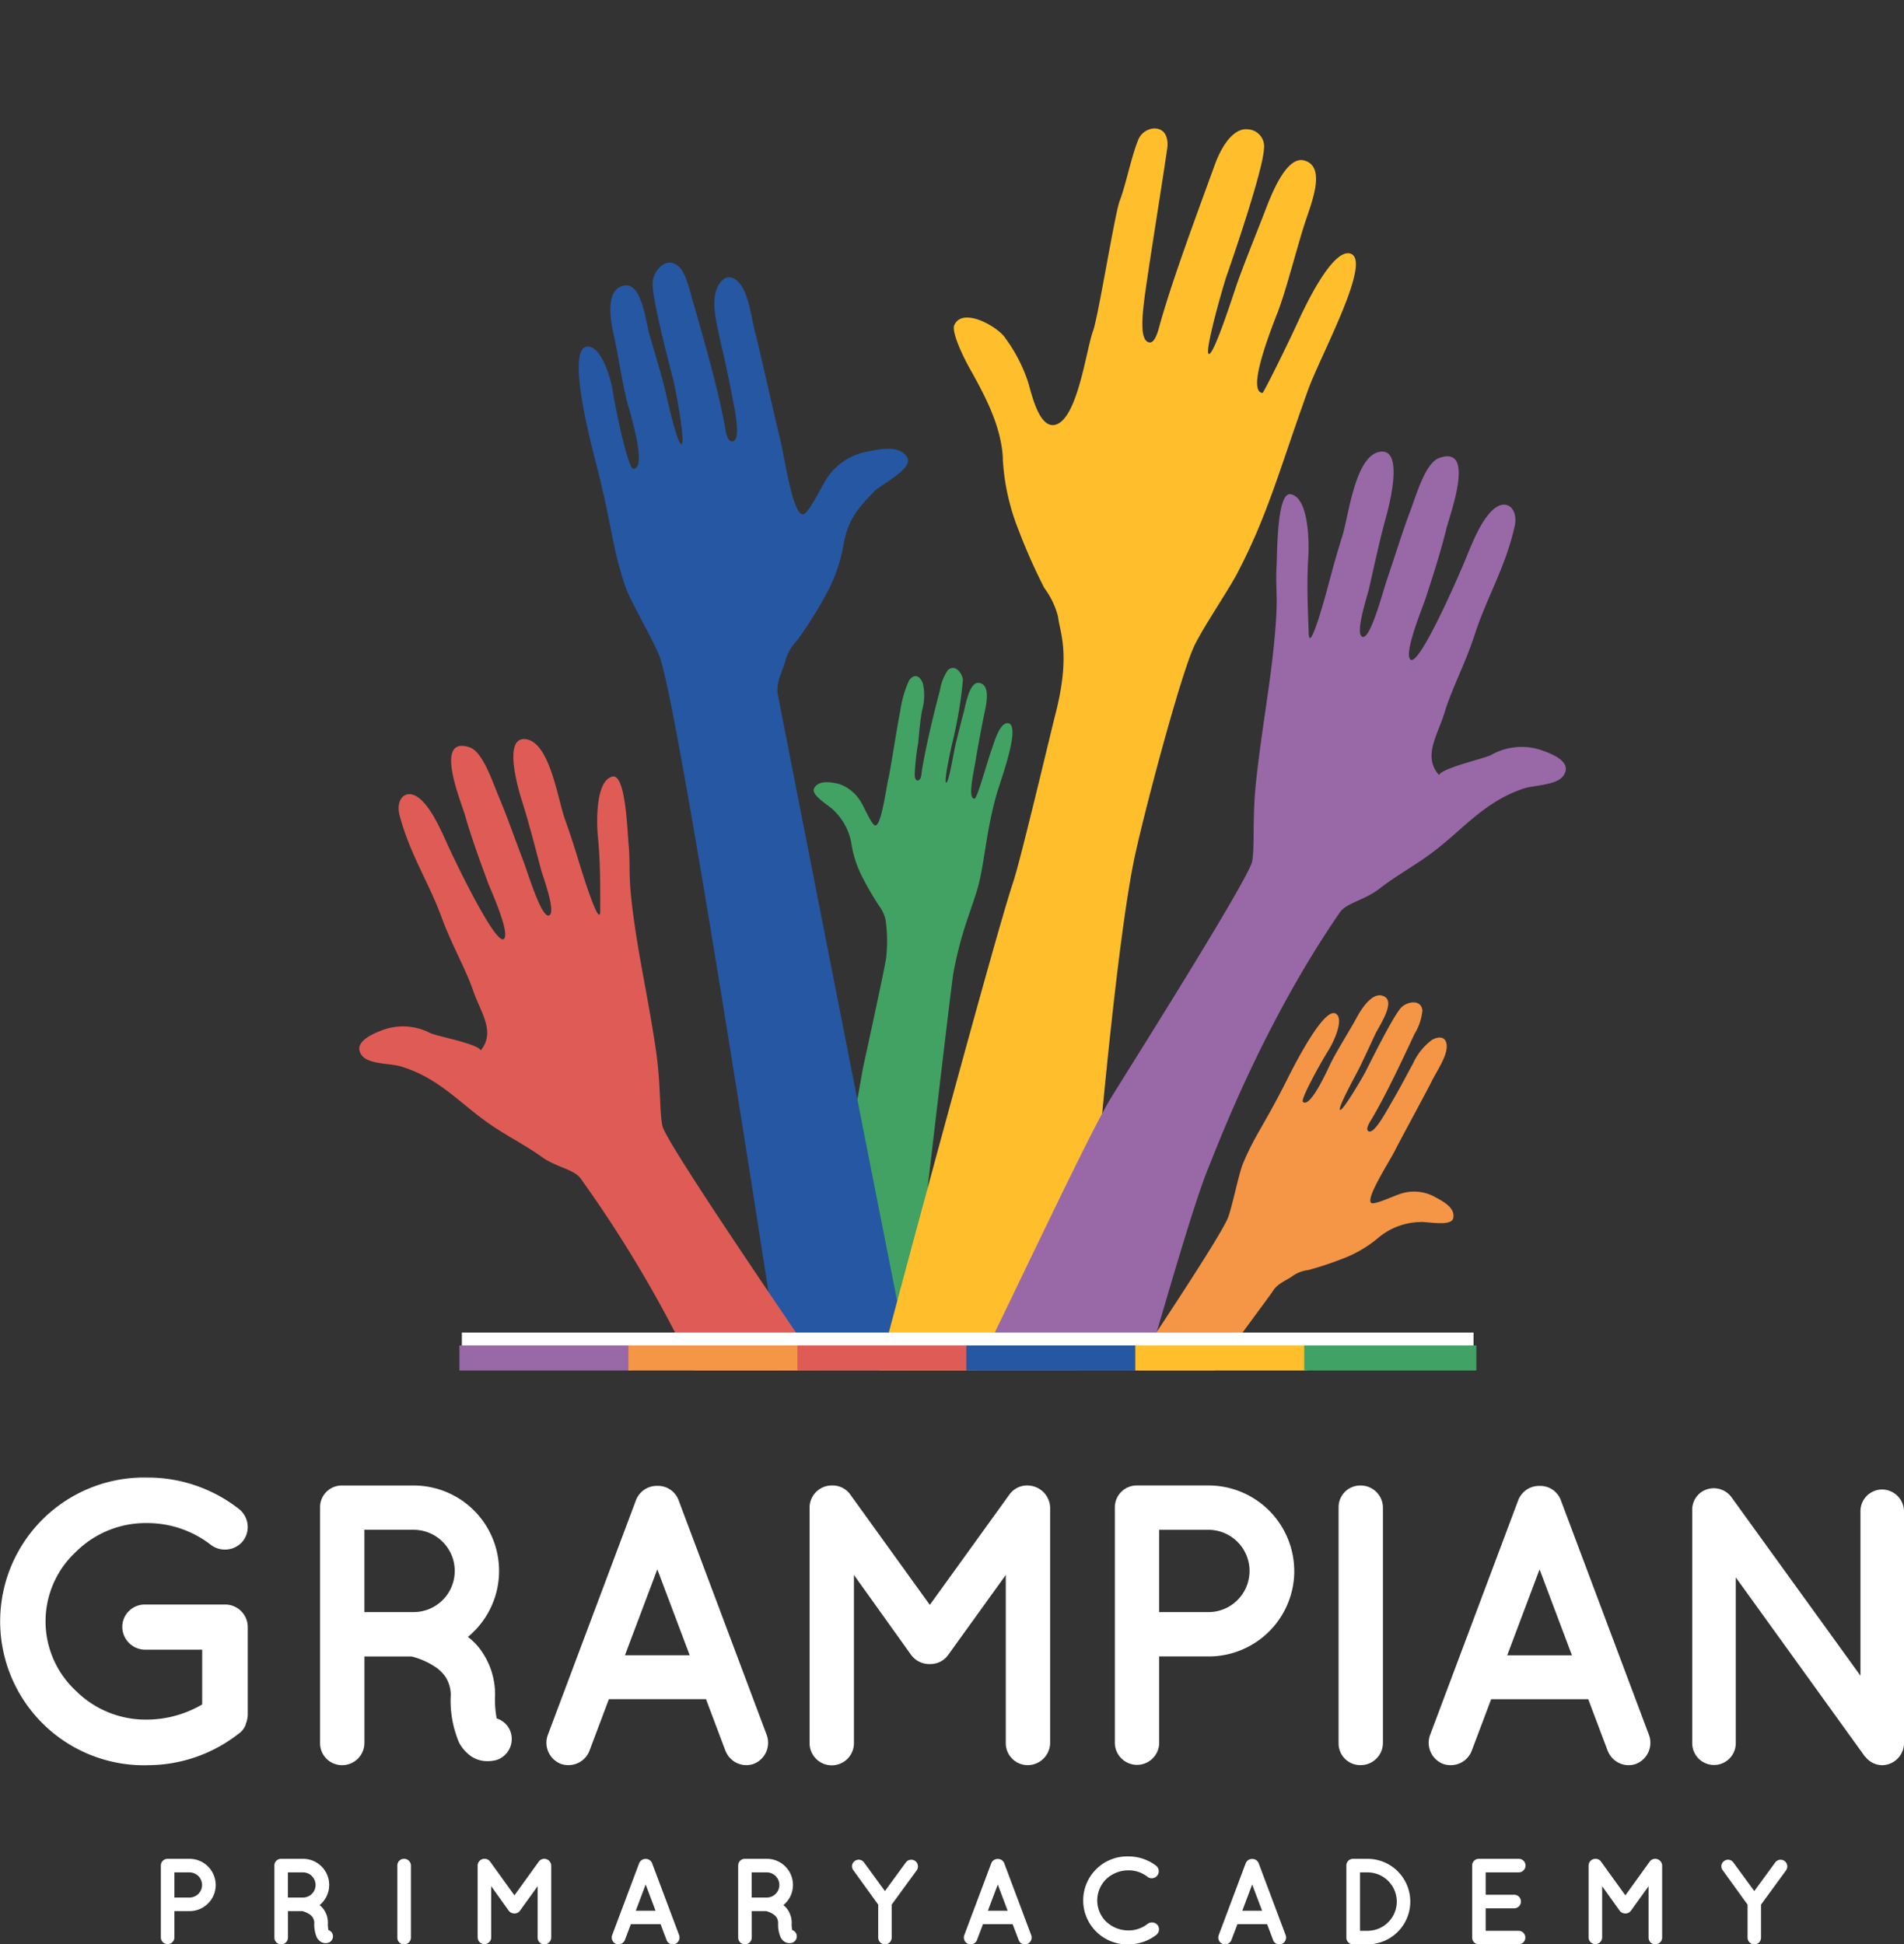 <svg xmlns="http://www.w3.org/2000/svg" xmlns:xlink="http://www.w3.org/1999/xlink" width="189.649" height="193.704" viewBox="0 0 189.649 193.704">
  <rect x="0" y="0" width="189.649" height="193.704" fill="#333333" stroke="none"/>
  <defs>
    <clipPath id="clip-path">
      <path id="Path_3126" data-name="Path 3126" d="M189.294,33.157V169.69H325.007V33.157Z" transform="translate(-189.294 -33.157)" fill="none"/>
    </clipPath>
  </defs>
  <g id="Group_295" data-name="Group 295" transform="translate(-149 -33.157)">
    <g id="Group_294" data-name="Group 294" transform="translate(177.551 33.157)">
      <g id="Group_293" data-name="Group 293" clip-path="url(#clip-path)">
        <path id="Path_3120" data-name="Path 3120" d="M264.33,141.205a5.939,5.939,0,0,1,1.835,3.49,10.928,10.928,0,0,0,1.151,3.366,28,28,0,0,0,1.555,2.662,3.838,3.838,0,0,1,.672,1.419,14.824,14.824,0,0,1,.068,3.76c-.064.71-2.068,9.9-2.308,10.993-.027.125-4.371,24.69-7.334,41.387H270.3c2.324-19.956,5.7-48.92,5.985-50.7a36.665,36.665,0,0,1,1.31-5.166c.295-.895.731-2.129,1.015-3.034.794-2.524.852-5.624,1.99-9.709.326-1.173,2.593-7.171,1.064-7.1-.79.034-1.319,1.976-1.554,2.635-.495,1.378-1.424,4.876-1.707,4.885-.71.022-.069-2.652.094-3.681.173-1.1.678-3.81.911-4.89s.552-2.79-.539-2.963c-.992-.158-1.367,2.292-1.552,2.981-.271,1.005-.559,2.173-.826,3.257-.13.523-.633,3.7-.9,3.694s.451-3.3.564-3.787a43.2,43.2,0,0,0,1.1-6.456c-.1-.721-.8-1.594-1.5-.965a4.841,4.841,0,0,0-.788,2c-.658,2.464-1.4,5.592-1.8,7.992-.049.294-.035.862-.339.981s-.365-.28-.377-.554a23.942,23.942,0,0,1,.342-3.149c.116-1.089.188-2.193.395-3.276a5.456,5.456,0,0,0,.081-2.647c-.293-.8-.861-1.035-1.376-.323A10.825,10.825,0,0,0,271,131.44c-.176.677-.973,5.842-1.151,6.558-.239.959-.72,4.853-1.346,4.762-.329-.047-1.12-1.892-1.407-2.33a4.016,4.016,0,0,0-2.253-1.824c-.563-.113-1.959-.449-2.421.466-.342.677,1.543,1.728,1.907,2.133Z" transform="translate(-209.891 -60.525)" fill="#41a263"/>
        <path id="Path_3121" data-name="Path 3121" d="M235.008,102.372c.488,1.441,2.911,5.572,3.417,7,1.895,5.333,10.282,59.339,14.072,84.421l13.625-1.7c-.505-1.908-1.153-4.344-1.437-5.5-.425-1.729-14.286-72.343-14.492-73.458-.239-1.3.505-2.355.779-3.506a4.606,4.606,0,0,1,1.129-1.894,43.208,43.208,0,0,0,2.65-4.16,16.092,16.092,0,0,0,1.961-5.283c.417-2.5,1.365-3.67,3.126-5.459.62-.628,3.839-2.226,3.253-3.309-.793-1.458-3.225-.743-4.189-.58a6.144,6.144,0,0,0-3.794,2.571c-.49.685-1.835,3.573-2.4,3.638-1.071.125-1.9-6.048-2.311-7.572-.306-1.138-2.119-9.281-2.421-10.358-.393-1.405-.625-3.82-1.526-4.986-.882-1.141-1.85-.8-2.35.466-.487,1.231-.116,2.933.143,4.187.283,1.374.755,3.2,1.218,5.616.372,1.939,1.157,5.272.205,5.382-.552.064-.685-1.127-.77-1.593-.7-3.807-2.132-8.748-3.26-12.668-.25-.869-.614-2.557-1.351-3.186-1.192-1.018-2.393.341-2.561,1.475-.2,1.314,1.586,8.03,2.078,9.982.194.769,1.222,6.267.782,6.267-.46,0-1.548-5.14-1.769-5.973-.458-1.723-.984-3.459-1.446-5.057-.32-1.095-.719-5-2.412-4.781-1.863.237-1.548,3.048-1.149,4.772s.959,5.45,1.456,7.158c.71,2.441,1.726,6.379.512,6.322-.484-.023-1.652-5.351-2.015-7.65-.262-1.65-1.252-4.66-2.59-4.505-1.969.227.146,8.691.853,11.423,1.695,6.554,1.618,8.487,2.979,12.5Z" transform="translate(-201.261 -43.917)" fill="#2557a2"/>
        <path id="Path_3122" data-name="Path 3122" d="M203.614,169.676c4.015,1.206,6.019,3.882,9.37,6.085,1.538,1.011,3.182,1.851,4.678,2.927,1.46,1.05,3.207,1.244,3.866,2.128A124.971,124.971,0,0,1,235,204.774c2.3,5.084,13.512,30.521,17.255,39.1l19.641-2.941c-8.388-13.2-24.927-38.823-27.974-43.372-1.737-2.593-13.9-20.357-14.225-21.944-.31-1.5-.148-4.109-.643-7.526-.6-4.126-1.479-8.27-1.98-11.538-.954-6.237-.486-6.2-.755-9.094-.11-1.178-.283-6.94-1.589-6.652-1.73.383-1.59,4.717-1.46,5.995.292,2.851.222,5.878.235,7.3.016,1.647-1.048-1.461-1.479-2.758-.712-2.143-1.028-3.449-2.048-6.312-.716-2.007-1.52-7.771-3.969-7.956-2.052-.155-.883,4.337-.259,6.3.636,2,1.217,4.277,1.843,6.649.193.733,1.582,4.412.791,4.626-.754.2-2.075-4.207-2.527-5.4-1.074-2.818-1.555-4.276-2.43-6.366-.692-1.652-1.63-4.571-2.957-5-3.575-1.156-.842,5.375-.456,6.71.683,2.368,1.405,4.324,2.251,6.64.285.778,2.2,4.925,1.686,5.7-.714,1.066-4.942-7.8-5.457-8.917-.761-1.648-1.589-3.666-2.739-4.8-1.492-1.475-2.676-.227-2.245,1.418,1.03,3.928,2.893,6.646,4.188,10.185,1.012,2.766,2.423,5.18,3.141,7.3s2.283,4.113.763,5.959c-.351-.663-4.278-1.381-5.018-1.713a5.889,5.889,0,0,0-5.029-.2c-.879.356-2.713,1.165-1.805,2.411.666.915,2.859.792,3.87,1.1Z" transform="translate(-192.268 -63.443)" fill="#de5c55"/>
        <path id="Path_3123" data-name="Path 3123" d="M307.044,211.5c5.555-8.321,9.746-14.794,10.324-16.24.405-1.013,1.073-4.379,1.494-5.392,1.175-2.827,2.128-3.862,4.327-8.239.915-1.825,3.792-7.447,4.942-6.694.782.514-.114,2.617-.756,3.647-.894,1.433-2.789,4.9-2.544,5.127.616.574,1.937-2.056,2.714-3.721.544-1.166,2.01-3.481,2.61-4.606s1.762-2.824,2.861-2.124c1,.638-.633,2.972-.98,3.72-.509,1.09-1.052,2.284-1.623,3.442-.276.558-2.127,3.884-1.883,4.089s2.284-3.3,2.545-3.811c.661-1.3,2.888-5.806,3.612-6.444.626-.552,1.9-.765,2.053.329a5.5,5.5,0,0,1-.788,2.364c-1.253,2.671-2.827,6.042-4.256,8.457-.174.295-.667,1.011-.344,1.224.557.364,1.714-1.828,2.433-3.066.9-1.543,1.508-2.763,2.006-3.647a6.077,6.077,0,0,1,1.9-2.378c.862-.476,1.535-.232,1.465.792-.074,1.047-1.092,2.485-1.547,3.437-.349.729-3.235,6.039-3.609,6.8-.5,1.026-2.977,4.807-2.351,5.217.327.215,2.4-.78,2.988-.939a4.3,4.3,0,0,1,3.224.274c.587.342,2.214,1.032,1.945,2.191-.2.862-2.662.307-3.287.376a6.648,6.648,0,0,0-4.233,1.621,12.173,12.173,0,0,1-3.534,2.044,32.3,32.3,0,0,1-3.369,1.115,3.427,3.427,0,0,0-1.493.542c-.689.514-1.584.766-2.069,1.589-.194.329-5.541,7.475-12.338,16.9l-2.445-8Z" transform="translate(-223.609 -73.939)" fill="#f59546"/>
        <path id="Path_3124" data-name="Path 3124" d="M283.688,84.161a22.314,22.314,0,0,0,1.577,7.086A58.013,58.013,0,0,0,287.818,97a8.087,8.087,0,0,1,1.372,2.858c.163,1.52,1.3,3.69-.275,9.771-.366,1.409-3.469,14.548-4.2,16.7-1.883,5.554-13.422,48.5-16.292,59.681l22.246-.194c.846-13.756,3.8-51.5,6.257-62.508,1.075-4.817,4.42-17.438,5.8-20.462.8-1.748,3.4-5.564,4.3-7.28,3.089-5.908,4.154-10.2,7.084-18.339,1.221-3.395,6.469-12.946,4.169-13.545-1.562-.409-3.846,3.884-5.141,6.692-1.614,3.5-3.509,7.208-3.575,7.2-1.447-.117.312-5.01,1.5-8.03.828-2.114,2.019-6.818,2.732-8.956s2.091-5.579-.081-6.175c-1.977-.543-3.6,4.276-4.136,5.63-.774,1.976-1.64,4.123-2.425,6.262-.38,1.032-2.392,7.456-2.937,7.384-.521-.068,1.47-6.96,1.808-7.916.838-2.372,3.6-10.55,3.675-12.52a1.7,1.7,0,0,0-1.639-1.944c-1.076-.12-2.337.995-3.282,3.6-1.881,5.188-4.1,11.107-5.406,15.7-.167.584-.492,2.091-1.136,1.923-1.113-.291-.57-3.593-.026-7.251.466-3.125,1.575-10.04,1.86-12.117.026-.183.244-1.94-1.324-1.943a1.832,1.832,0,0,0-1.616,1.257c-.664,1.663-1.171,4.31-1.793,5.941-.508,1.334-2.137,11.567-2.66,12.977-.7,1.893-1.543,8.864-3.8,9.355-1.661.359-2.383-3.427-2.732-4.44a15.621,15.621,0,0,0-2.228-4.228c-.667-1.066-4.227-3.136-5.059-1.27-.279.624.7,2.817,1.506,4.264,1.538,2.755,3.19,5.8,3.333,9.073Z" transform="translate(-212.354 -38.425)" fill="#ffbf2d"/>
        <path id="Path_3125" data-name="Path 3125" d="M294.924,204.254c1.756-4.571,8.565-30.07,11.037-36.139.994-2.441,5.516-14.485,13.135-25.553.654-.949,2.473-1.219,3.957-2.373,1.52-1.184,3.206-2.124,4.773-3.24,3.415-2.432,5.4-5.307,9.551-6.722,1.044-.356,3.34-.313,4-1.3.9-1.337-1.049-2.112-1.98-2.45a6.162,6.162,0,0,0-5.248.407c-.76.375-4.834,1.279-5.174,1.985-1.66-1.871-.106-4.008.564-6.255s2.048-4.819,3-7.748c1.214-3.748,3.055-6.661,3.978-10.8.385-1.735-.9-2.993-2.4-1.393-1.157,1.231-1.943,3.371-2.673,5.122-.5,1.187-4.567,10.614-5.353,9.529-.57-.787,1.272-5.192,1.539-6.016.794-2.45,1.472-4.523,2.094-7.023.351-1.411,2.951-8.34-.739-6.993-1.368.5-2.235,3.585-2.894,5.339-.833,2.216-1.277,3.76-2.289,6.745-.427,1.26-1.635,5.92-2.431,5.736-.835-.193.473-4.09.646-4.862.563-2.5,1.08-4.9,1.667-7.019.575-2.077,1.62-6.815-.517-6.573-2.552.289-3.167,6.341-3.837,8.466-.954,3.03-1.234,4.407-1.894,6.673-.4,1.371-1.389,4.661-1.438,2.938-.04-1.488-.232-4.649-.038-7.638.086-1.34.063-5.871-1.758-6.2-1.375-.252-1.332,5.777-1.4,7.011-.167,3.033.32,2.978-.434,9.53-.4,3.433-1.155,7.8-1.619,12.131-.383,3.59-.112,6.306-.378,7.887-.281,1.669-12.293,20.7-14.006,23.477-3.13,5.073-14.9,31.091-21.624,43.325Z" transform="translate(-214.194 -51.661)" fill="#9968a7"/>
      </g>
    </g>
    <path id="Path_3127" data-name="Path 3127" d="M213.928,220.508v2.535H314.693v-2.535Z" transform="translate(-18.922 -54.599)" fill="#fff"/>
    <path id="Path_3128" data-name="Path 3128" d="M213.584,222.326v2.493h17.142v-2.493Z" transform="translate(-18.822 -55.129)" fill="#9968a7"/>
    <path id="Path_3129" data-name="Path 3129" d="M237.336,222.326v2.493h17.142v-2.493Z" transform="translate(-25.743 -55.129)" fill="#f59546"/>
    <path id="Path_3130" data-name="Path 3130" d="M261.087,222.326v2.493H278.23v-2.493Z" transform="translate(-32.665 -55.129)" fill="#de5c55"/>
    <path id="Path_3131" data-name="Path 3131" d="M284.838,222.326v2.493h17.143v-2.493Z" transform="translate(-39.587 -55.129)" fill="#2557a2"/>
    <path id="Path_3132" data-name="Path 3132" d="M308.59,222.326v2.493h17.143v-2.493Z" transform="translate(-46.509 -55.129)" fill="#ffbf2d"/>
    <path id="Path_3133" data-name="Path 3133" d="M332.341,222.326v2.493h17.142v-2.493Z" transform="translate(-53.43 -55.129)" fill="#40a264"/>
    <path id="Path_3134" data-name="Path 3134" d="M163.687,269.55a14.688,14.688,0,0,0,9.035-3.1,1.9,1.9,0,0,0,.756-.956v-.04c.04-.079.04-.119.079-.2a3.419,3.419,0,0,0,.12-.677v-8.8a2.244,2.244,0,0,0-2.309-2.229h-7.92a2.234,2.234,0,0,0-2.269,2.229,2.294,2.294,0,0,0,2.269,2.268h5.691V263.5a10.975,10.975,0,0,1-5.452,1.512,9.868,9.868,0,0,1-7.164-2.905,9.433,9.433,0,0,1,0-13.771,9.868,9.868,0,0,1,7.164-2.905,10.338,10.338,0,0,1,6.289,2.149,2.317,2.317,0,0,0,3.224-.359,2.292,2.292,0,0,0-.438-3.224,14.72,14.72,0,0,0-9.075-3.1,14.333,14.333,0,1,0,0,28.658Zm34.785-4.657a10.084,10.084,0,0,1-.159-2.349,7.536,7.536,0,0,0-1.314-4.3,6.2,6.2,0,0,0-1.393-1.472,8.511,8.511,0,0,0-5.413-15.084H183.07a2.158,2.158,0,0,0-2.189,2.189v23.482a2.184,2.184,0,0,0,2.189,2.19,2.218,2.218,0,0,0,2.228-2.19v-8.637h4.7a7.592,7.592,0,0,1,2.229.955,3.7,3.7,0,0,1,1.194,1.154,3.361,3.361,0,0,1,.478,1.712,10.69,10.69,0,0,0,.836,4.776A3.911,3.911,0,0,0,196,268.713a2.891,2.891,0,0,0,1.552.438h.04a3.509,3.509,0,0,0,.875-.119,2.2,2.2,0,0,0,1.393-2.787,2.141,2.141,0,0,0-1.393-1.352ZM190.194,254.3h-4.9v-8.2h4.9a4.1,4.1,0,1,1,0,8.2Zm31.084,13.851a2.224,2.224,0,0,0,2.786,1.273,2.257,2.257,0,0,0,1.313-2.865l-8.8-23.442a2.188,2.188,0,0,0-2.109-1.392,2.224,2.224,0,0,0-2.109,1.392l-8.8,23.442a2.258,2.258,0,0,0,1.314,2.865,2.323,2.323,0,0,0,.756.12,2.234,2.234,0,0,0,2.07-1.394l1.95-5.174h9.672l1.95,5.174Zm-10.03-9.552,3.224-8.557L217.7,258.6Zm40.119-16.915h-.04a2.171,2.171,0,0,0-1.791.915l-7.92,10.984L233.7,242.6a2.153,2.153,0,0,0-1.752-.915h-.119a2.209,2.209,0,0,0-2.19,2.189v23.482a2.209,2.209,0,0,0,4.418,0V250.6l5.692,7.96a2.243,2.243,0,0,0,1.83.915h.08a2.172,2.172,0,0,0,1.791-.915l5.732-7.96v16.756a2.184,2.184,0,0,0,2.189,2.19,2.245,2.245,0,0,0,2.229-2.19V243.877a2.271,2.271,0,0,0-2.229-2.189Zm26.547,8.557a8.544,8.544,0,0,0-8.557-8.557h-7.124a2.182,2.182,0,0,0-2.189,2.189v23.482a2.209,2.209,0,0,0,4.417,0v-8.637h4.9a8.527,8.527,0,0,0,8.557-8.477Zm-13.453-4.139h4.9a4.1,4.1,0,1,1,0,8.2h-4.9v-8.2Zm17.87,21.253h0a2.159,2.159,0,0,0,2.189,2.19h0a2.217,2.217,0,0,0,2.228-2.19V243.877h0a2.216,2.216,0,0,0-2.228-2.189h0a2.158,2.158,0,0,0-2.189,2.189v23.482Zm26.826.8a2.223,2.223,0,0,0,2.785,1.273,2.258,2.258,0,0,0,1.314-2.865l-8.8-23.442a2.189,2.189,0,0,0-2.11-1.392,2.226,2.226,0,0,0-2.109,1.392l-8.8,23.442a2.257,2.257,0,0,0,1.314,2.865,2.323,2.323,0,0,0,.756.12,2.234,2.234,0,0,0,2.07-1.394l1.95-5.174h9.671l1.951,5.174Zm-10.03-9.552,3.223-8.557,3.224,8.557Zm22.766-7.761,12.736,17.671a1.043,1.043,0,0,0,.2.239,2.159,2.159,0,0,0,1.632.8,2.209,2.209,0,0,0,2.189-2.19V244.235a2.2,2.2,0,0,0-2.189-2.149,2.166,2.166,0,0,0-2.149,2.149v16.4l-12.856-17.791a2.192,2.192,0,0,0-3.025-.478,2.15,2.15,0,0,0-.876,1.83v23.164a2.169,2.169,0,1,0,4.339,0V250.842Z" transform="translate(0 -60.539)" fill="#fff"/>
    <path id="Path_3135" data-name="Path 3135" d="M289.953,302.5a.655.655,0,0,0,.621.427.664.664,0,0,0,.231-.037.691.691,0,0,0,.4-.877l-2.69-7.169a.67.67,0,0,0-.646-.426.681.681,0,0,0-.645.426l-2.69,7.169a.691.691,0,0,0,.4.877.715.715,0,0,0,.231.037.683.683,0,0,0,.633-.427l.6-1.582h2.958l.6,1.582Zm-3.067-2.921.986-2.617.986,2.617Zm13.973,3.347a4.557,4.557,0,0,0,2.812-.949.718.718,0,0,0,.121-.974.737.737,0,0,0-.974-.134,3.058,3.058,0,0,1-1.959.669,3.224,3.224,0,0,1-2.191-.876,2.96,2.96,0,0,1-.889-2.117,3,3,0,0,1,.889-2.118,3.218,3.218,0,0,1,2.191-.876,3.033,3.033,0,0,1,1.959.669.7.7,0,0,0,.852-1.107,4.553,4.553,0,0,0-2.812-.949,4.383,4.383,0,1,0,0,8.764Zm14.435-.427a.656.656,0,0,0,.621.427.665.665,0,0,0,.232-.037.691.691,0,0,0,.4-.877l-2.69-7.169a.669.669,0,0,0-.645-.426.68.68,0,0,0-.645.426l-2.69,7.169a.69.69,0,0,0,.4.877.716.716,0,0,0,.232.037.683.683,0,0,0,.633-.427l.6-1.582H314.7l.6,1.582Zm-3.067-2.921.986-2.617.986,2.617Zm11.04,3.347H324.7a4.26,4.26,0,0,0,0-8.52h-1.436a.66.66,0,0,0-.67.669v7.181a.668.668,0,0,0,.67.67Zm.682-7.169h.755a2.909,2.909,0,0,1,0,5.818h-.755v-5.818Zm11.843,7.169.012-.013s0,.013.024.013h3.943a.676.676,0,0,0,0-1.351h-3.3v-2.24h2.836a.675.675,0,0,0,0-1.351h-2.836v-2.228h3.3a.685.685,0,0,0,.67-.682.675.675,0,0,0-.67-.669h-3.979a.66.66,0,0,0-.67.669v7.181a.668.668,0,0,0,.67.67Zm17.575-8.52h-.013a.664.664,0,0,0-.548.28l-2.422,3.359-2.422-3.359a.658.658,0,0,0-.536-.28h-.036a.675.675,0,0,0-.67.669v7.181a.676.676,0,0,0,1.351,0v-5.124l1.74,2.435a.687.687,0,0,0,.56.28h.024a.665.665,0,0,0,.548-.28l1.753-2.435v5.124a.668.668,0,0,0,.67.67.686.686,0,0,0,.681-.67v-7.181a.694.694,0,0,0-.681-.669Zm12.877.219a.668.668,0,0,0-.937.146l-2.082,2.848-2.081-2.848a.649.649,0,0,0-.925-.146.64.64,0,0,0-.134.925l2.471,3.42v3.286a.675.675,0,0,0,.669.67.66.66,0,0,0,.67-.67v-3.286l2.495-3.42a.674.674,0,0,0-.146-.925Z" transform="translate(-39.488 -76.063)" fill="#fff"/>
    <path id="Path_3136" data-name="Path 3136" d="M177.075,297.122a2.613,2.613,0,0,0-2.617-2.617H172.28a.668.668,0,0,0-.67.669v7.181a.676.676,0,0,0,1.351,0v-2.641h1.5a2.608,2.608,0,0,0,2.617-2.593Zm-4.113-1.266h1.5a1.254,1.254,0,1,1,0,2.508h-1.5v-2.508ZM188.3,301.6a3.091,3.091,0,0,1-.049-.718,2.31,2.31,0,0,0-.4-1.314,1.891,1.891,0,0,0-.427-.45,2.6,2.6,0,0,0-1.655-4.613h-2.178a.66.66,0,0,0-.67.669v7.181a.668.668,0,0,0,.67.67.679.679,0,0,0,.682-.67v-2.641H185.7a2.288,2.288,0,0,1,.682.292,1.127,1.127,0,0,1,.366.353,1.027,1.027,0,0,1,.146.523,3.279,3.279,0,0,0,.255,1.461,1.208,1.208,0,0,0,.39.426.89.89,0,0,0,.475.134h.012a1.075,1.075,0,0,0,.268-.037.671.671,0,0,0,.426-.852.655.655,0,0,0-.426-.414Zm-2.532-3.237h-1.5v-2.508h1.5a1.254,1.254,0,1,1,0,2.508Zm9.4,3.992h0a.66.66,0,0,0,.669.67h0a.678.678,0,0,0,.682-.67v-7.181h0a.678.678,0,0,0-.682-.669h0a.66.66,0,0,0-.669.669v7.181Zm14.654-7.85H209.8a.664.664,0,0,0-.548.28l-2.422,3.359-2.423-3.359a.656.656,0,0,0-.535-.28h-.037a.675.675,0,0,0-.67.669v7.181a.676.676,0,0,0,1.351,0v-5.124l1.74,2.435a.688.688,0,0,0,.56.28h.024a.665.665,0,0,0,.548-.28l1.752-2.435v5.124a.668.668,0,0,0,.67.67.686.686,0,0,0,.682-.67v-7.181a.694.694,0,0,0-.682-.669Zm12.16,8.093a.655.655,0,0,0,.621.427.664.664,0,0,0,.231-.037.691.691,0,0,0,.4-.877l-2.69-7.169a.67.67,0,0,0-.646-.426.681.681,0,0,0-.645.426l-2.69,7.169a.691.691,0,0,0,.4.877.715.715,0,0,0,.231.037.683.683,0,0,0,.633-.427l.6-1.582h2.958l.6,1.582Zm-3.067-2.921.986-2.617.986,2.617Zm15.579,1.923a3.09,3.09,0,0,1-.049-.718,2.31,2.31,0,0,0-.4-1.314,1.891,1.891,0,0,0-.427-.45,2.6,2.6,0,0,0-1.655-4.613h-2.178a.66.66,0,0,0-.67.669v7.181a.668.668,0,0,0,.67.67.679.679,0,0,0,.682-.67v-2.641H231.9a2.289,2.289,0,0,1,.682.292,1.127,1.127,0,0,1,.366.353,1.027,1.027,0,0,1,.146.523,3.279,3.279,0,0,0,.255,1.461,1.209,1.209,0,0,0,.39.426.89.89,0,0,0,.475.134h.012a1.075,1.075,0,0,0,.268-.037.671.671,0,0,0,.426-.852.655.655,0,0,0-.426-.414Zm-2.532-3.237h-1.5v-2.508h1.5a1.254,1.254,0,1,1,0,2.508Zm14.789-3.639a.669.669,0,0,0-.937.146l-2.081,2.848-2.081-2.848a.65.65,0,0,0-.925-.146.64.64,0,0,0-.133.925l2.47,3.42v3.286a.676.676,0,0,0,.67.67.66.66,0,0,0,.67-.67v-3.286l2.495-3.42a.675.675,0,0,0-.146-.925Z" transform="translate(-6.589 -76.164)" fill="#fff"/>
  </g>
</svg>
